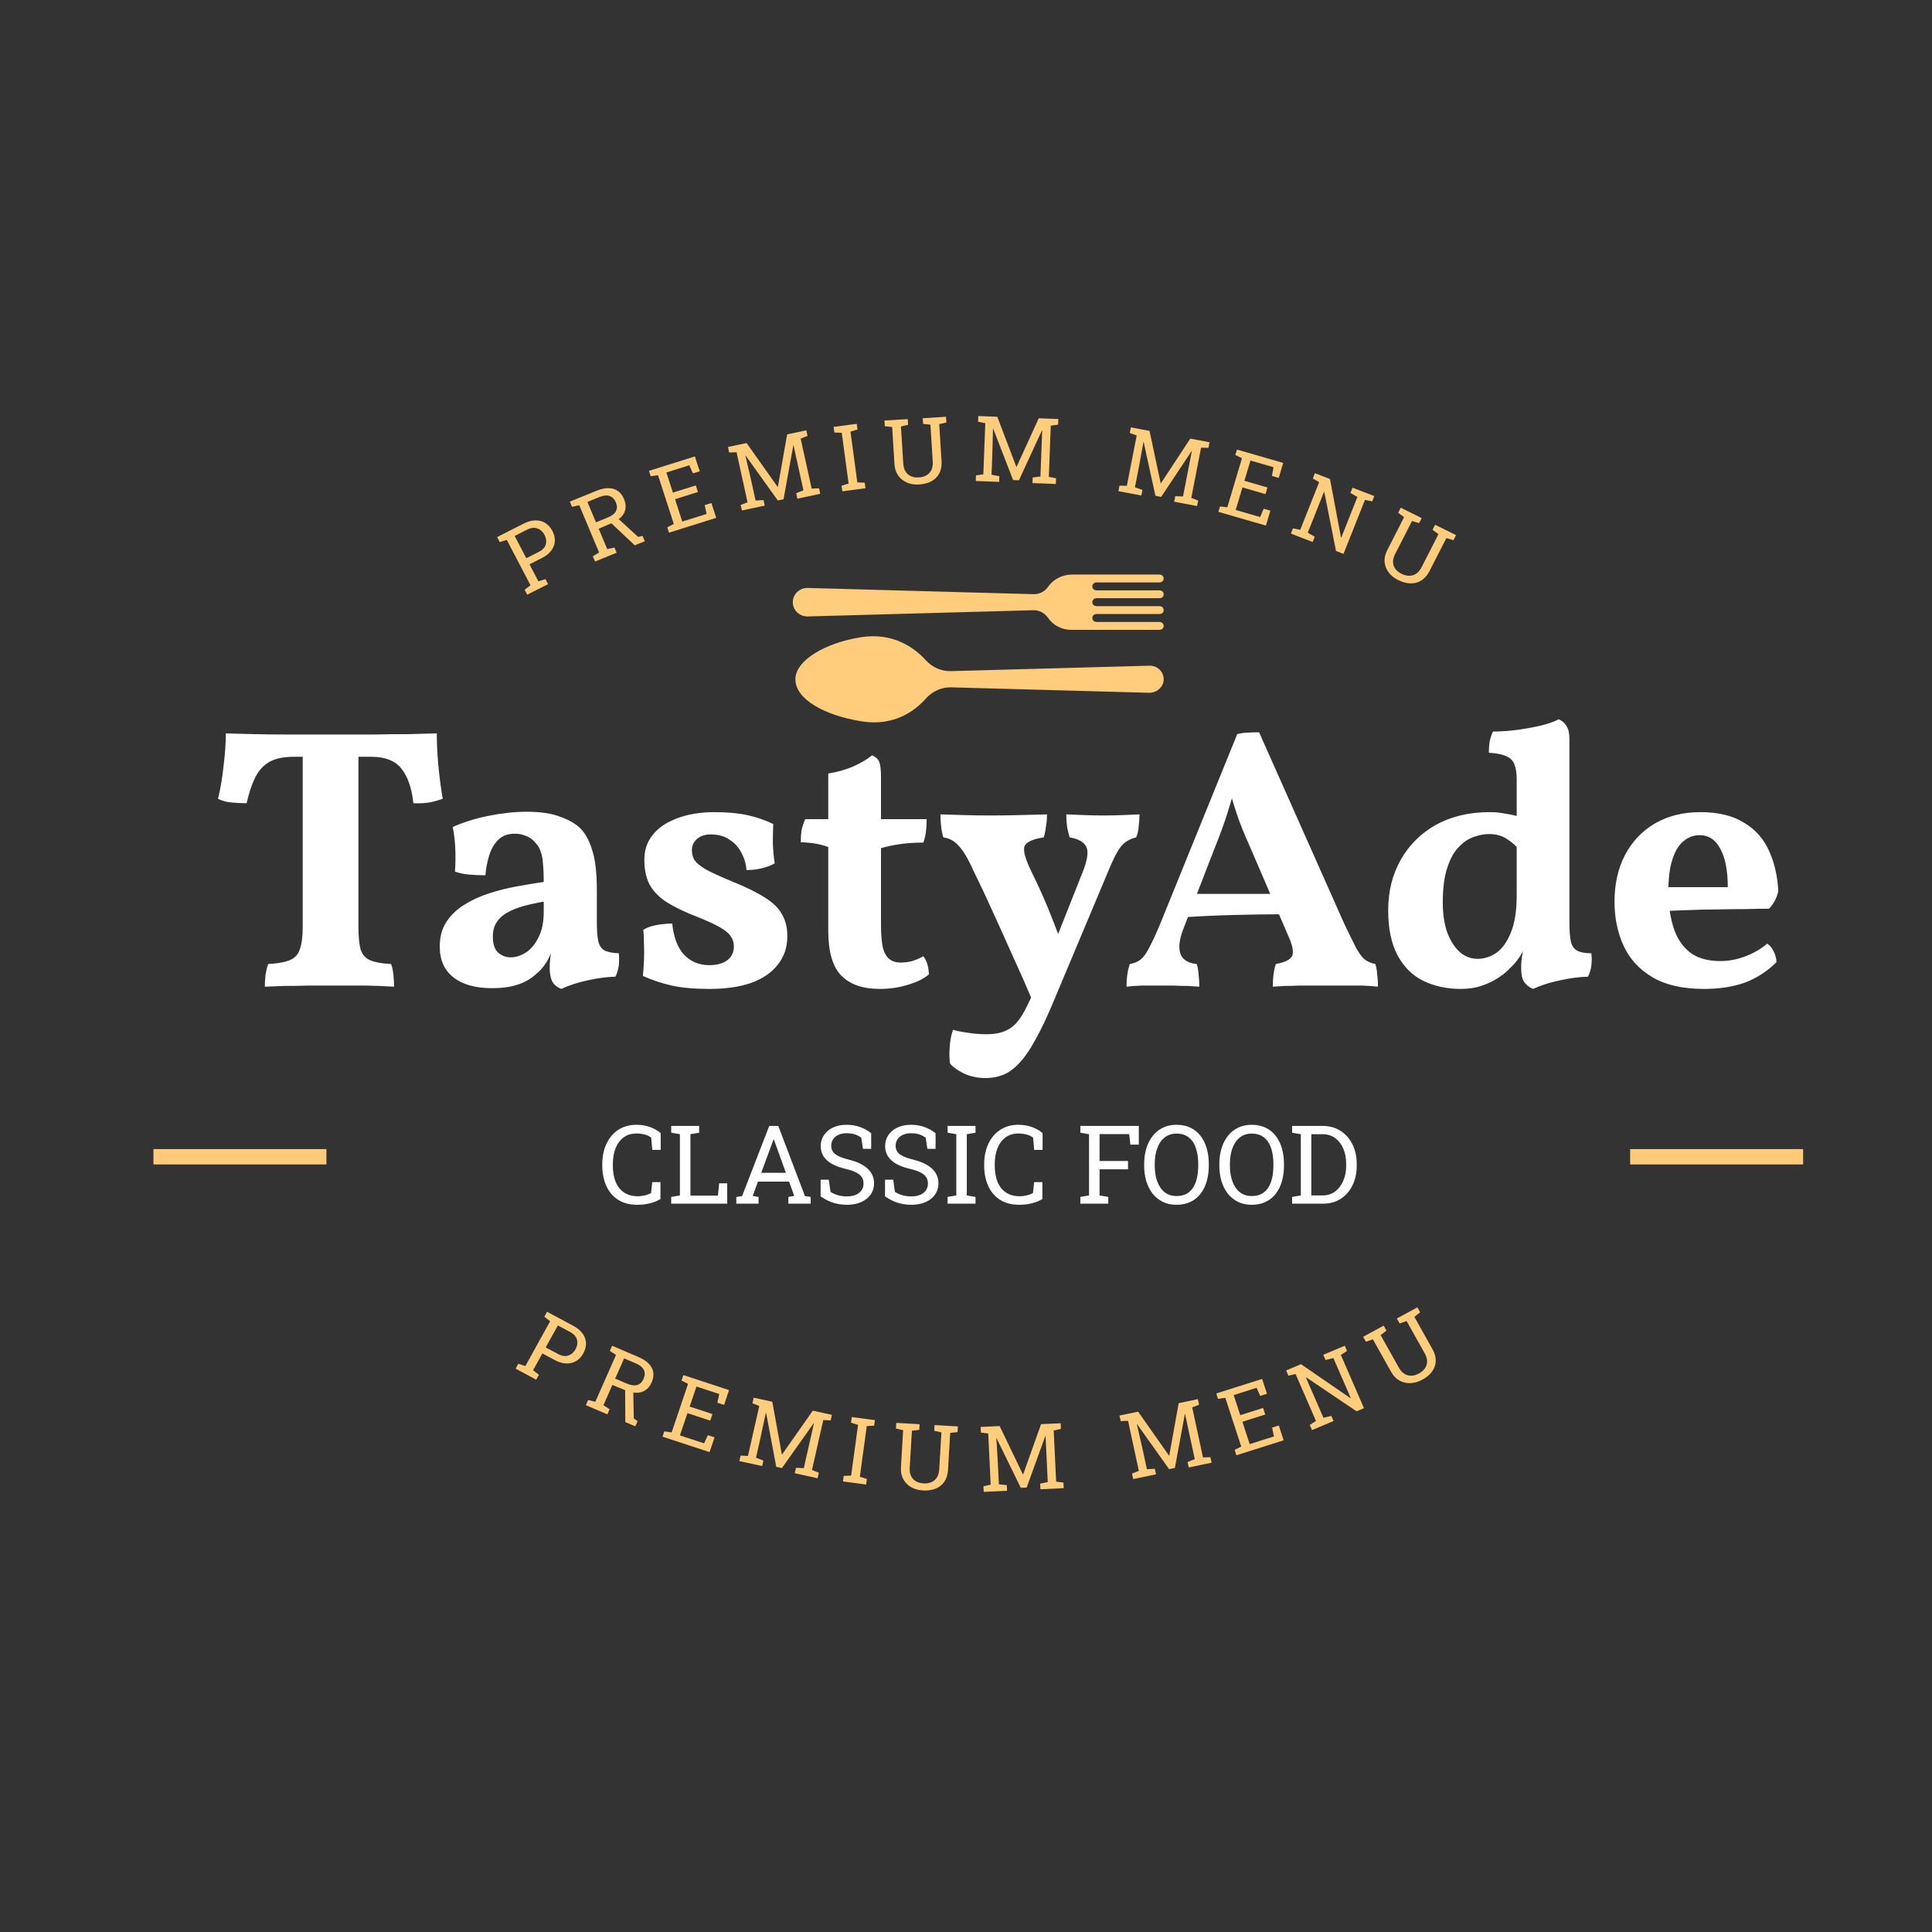 <svg width="252" height="252" viewBox="0 0 252 252" fill="none" xmlns="http://www.w3.org/2000/svg">
<rect x="0" y="0" width="252" height="252" fill="#333333" stroke="none"/>
<g clip-path="url(#clip0_47_486)">
<path d="M38.273 98.713C36.916 98.713 35.834 98.955 35.027 99.439C34.252 99.924 33.654 100.618 33.235 101.522C32.815 102.394 32.459 103.476 32.169 104.768C31.523 104.768 30.861 104.736 30.183 104.671C29.504 104.607 28.923 104.445 28.439 104.187C28.762 102.863 29.004 101.426 29.165 99.875C29.359 98.293 29.456 96.888 29.456 95.661C30.586 95.693 31.814 95.725 33.138 95.758C34.462 95.79 35.931 95.806 37.546 95.806C39.193 95.806 41.099 95.806 43.263 95.806C45.265 95.806 47.09 95.806 48.737 95.806C50.384 95.774 51.886 95.758 53.242 95.758C54.631 95.725 55.874 95.693 56.972 95.661C56.972 96.92 57.037 98.277 57.166 99.73C57.295 101.183 57.489 102.669 57.747 104.187C57.23 104.381 56.649 104.542 56.003 104.671C55.39 104.768 54.695 104.8 53.92 104.768C53.694 102.734 53.161 101.216 52.322 100.214C51.514 99.213 50.222 98.713 48.446 98.713H38.273ZM39.484 97.308H46.751V120.9C46.751 122.16 46.847 123.145 47.041 123.855C47.267 124.533 47.687 125.002 48.301 125.26C48.914 125.518 49.819 125.68 51.014 125.744C51.143 126.067 51.24 126.503 51.304 127.052C51.369 127.601 51.401 128.15 51.401 128.7C50.432 128.635 49.253 128.586 47.865 128.554C46.476 128.554 44.99 128.554 43.408 128.554C42.374 128.554 41.292 128.554 40.162 128.554C39.032 128.586 37.982 128.603 37.013 128.603C36.044 128.635 35.221 128.667 34.543 128.7C34.543 128.183 34.575 127.65 34.639 127.101C34.736 126.552 34.849 126.1 34.979 125.744C36.173 125.68 37.094 125.518 37.74 125.26C38.418 125.002 38.87 124.533 39.096 123.855C39.355 123.145 39.484 122.16 39.484 120.9V97.308ZM73.199 128.99C72.65 128.764 72.262 128.441 72.036 128.021C71.81 127.569 71.697 126.956 71.697 126.18C71.697 125.793 71.73 125.341 71.794 124.824C71.859 124.275 71.972 123.758 72.133 123.274L72.279 123.128C72.052 123.968 71.73 124.743 71.31 125.454C70.89 126.132 70.389 126.697 69.808 127.149C69.162 127.731 68.371 128.167 67.434 128.457C66.53 128.748 65.448 128.893 64.188 128.893C62.025 128.893 60.345 128.425 59.15 127.488C57.955 126.552 57.358 125.212 57.358 123.468C57.358 122.24 57.632 121.191 58.181 120.319C58.763 119.414 59.538 118.655 60.507 118.042C61.476 117.428 62.557 116.928 63.752 116.54C64.947 116.153 66.159 115.846 67.386 115.62C68.645 115.394 69.824 115.2 70.922 115.038C70.922 114.102 70.89 113.327 70.825 112.713C70.793 112.067 70.696 111.534 70.535 111.114C70.405 110.662 70.179 110.275 69.856 109.952C69.501 109.5 69.081 109.193 68.597 109.031C68.145 108.837 67.66 108.741 67.144 108.741C66.239 108.741 65.513 109.015 64.963 109.564C64.447 110.081 64.059 110.759 63.801 111.599C63.542 112.438 63.381 113.294 63.316 114.166C62.541 114.166 61.815 114.134 61.136 114.069C60.458 114.005 59.861 113.876 59.344 113.682C59.409 112.81 59.425 111.873 59.392 110.872C59.36 109.871 59.247 108.87 59.053 107.869C60.41 107.255 61.96 106.771 63.704 106.415C65.48 106.06 67.144 105.882 68.694 105.882C70.535 105.882 72.02 106.108 73.151 106.561C74.281 106.98 75.137 107.481 75.718 108.062C76.396 108.773 76.913 109.742 77.268 110.969C77.656 112.164 77.85 113.892 77.85 116.153V120.367C77.85 121.401 77.914 122.208 78.043 122.789C78.173 123.338 78.431 123.726 78.819 123.952C79.238 124.178 79.868 124.307 80.708 124.34C80.772 124.856 80.772 125.389 80.708 125.938C80.643 126.455 80.498 126.939 80.272 127.392C79.109 127.424 77.898 127.585 76.638 127.876C75.411 128.134 74.265 128.506 73.199 128.99ZM66.611 124.872C67.257 124.872 67.919 124.663 68.597 124.243C69.275 123.791 69.824 123.128 70.244 122.256C70.696 121.384 70.922 120.27 70.922 118.914V117.606C69.986 117.767 69.097 117.961 68.258 118.187C67.45 118.413 66.74 118.704 66.126 119.059C65.545 119.382 65.093 119.802 64.77 120.319C64.447 120.803 64.285 121.417 64.285 122.16C64.285 123.128 64.511 123.823 64.963 124.243C65.448 124.663 65.997 124.872 66.611 124.872ZM100.856 107.481C100.823 108.288 100.807 109.144 100.807 110.049C100.839 110.921 100.92 111.776 101.049 112.616C100.597 112.874 100.048 113.084 99.402 113.246C98.756 113.407 98.078 113.488 97.368 113.488C97.303 112.648 97.077 111.889 96.689 111.211C96.334 110.501 95.817 109.936 95.139 109.516C94.493 109.064 93.686 108.837 92.717 108.837C91.974 108.837 91.377 109.031 90.925 109.419C90.472 109.806 90.246 110.307 90.246 110.921C90.246 111.373 90.359 111.793 90.585 112.18C90.811 112.535 91.296 112.939 92.039 113.391C92.814 113.811 93.977 114.344 95.527 114.99C97.368 115.733 98.805 116.443 99.838 117.121C100.872 117.767 101.598 118.494 102.018 119.301C102.47 120.076 102.696 121.013 102.696 122.111C102.696 123.564 102.277 124.808 101.437 125.841C100.63 126.875 99.467 127.666 97.949 128.215C96.431 128.732 94.639 128.99 92.572 128.99C90.569 128.99 88.922 128.845 87.63 128.554C86.339 128.264 85.079 127.844 83.852 127.295C83.916 126.681 83.965 126.019 83.997 125.308C84.029 124.566 84.029 123.839 83.997 123.128C83.997 122.418 83.965 121.804 83.9 121.288C84.352 120.997 84.934 120.787 85.644 120.658C86.355 120.529 87.033 120.464 87.679 120.464C87.873 122.273 88.389 123.629 89.229 124.533C90.101 125.438 91.199 125.89 92.523 125.89C93.492 125.89 94.267 125.68 94.849 125.26C95.43 124.808 95.721 124.21 95.721 123.468C95.721 122.951 95.591 122.515 95.333 122.16C95.107 121.772 94.655 121.384 93.977 120.997C93.331 120.609 92.362 120.157 91.07 119.641C89.552 119.059 88.276 118.462 87.243 117.848C86.209 117.234 85.418 116.492 84.869 115.62C84.32 114.715 84.046 113.569 84.046 112.18C84.046 111.114 84.288 110.194 84.772 109.419C85.257 108.644 85.919 107.998 86.758 107.481C87.63 106.964 88.599 106.577 89.665 106.318C90.763 106.06 91.91 105.931 93.105 105.931C94.816 105.931 96.27 106.06 97.465 106.318C98.659 106.577 99.79 106.964 100.856 107.481ZM114.767 128.99C112.539 128.99 110.86 128.409 109.729 127.246C108.599 126.084 108.034 124.13 108.034 121.384V110.485C107.517 110.291 106.984 110.145 106.435 110.049C105.886 109.952 105.224 109.887 104.449 109.855C104.449 109.273 104.481 108.757 104.546 108.305C104.643 107.852 104.804 107.368 105.03 106.851H108.034V100.893C109.099 100.731 110.149 100.441 111.182 100.021C112.216 99.569 113.072 99.068 113.75 98.519C114.202 98.713 114.509 98.987 114.67 99.343C114.832 99.698 114.913 100.408 114.913 101.474V106.851H120.871C120.871 107.433 120.839 107.982 120.774 108.498C120.71 108.983 120.597 109.451 120.435 109.903C119.337 109.903 118.336 109.968 117.432 110.097C116.527 110.226 115.688 110.404 114.913 110.63V120.561C114.913 121.853 114.993 122.87 115.155 123.613C115.349 124.323 115.639 124.824 116.027 125.115C116.414 125.405 116.883 125.551 117.432 125.551C117.981 125.551 118.498 125.486 118.982 125.357C119.499 125.195 119.983 124.985 120.435 124.727C120.887 125.308 121.13 126.1 121.162 127.101C120.516 127.65 119.596 128.102 118.401 128.457C117.238 128.813 116.027 128.99 114.767 128.99ZM141.071 114.118C141.814 112.342 142.024 111.131 141.701 110.485C141.41 109.839 140.684 109.419 139.521 109.225C139.392 108.805 139.279 108.337 139.182 107.82C139.117 107.303 139.085 106.771 139.085 106.222C139.828 106.254 140.619 106.286 141.459 106.318C142.299 106.351 143.122 106.367 143.93 106.367C144.801 106.367 145.625 106.351 146.4 106.318C147.175 106.286 147.918 106.254 148.629 106.222C148.629 106.674 148.596 107.174 148.532 107.723C148.499 108.272 148.386 108.773 148.193 109.225C147.644 109.354 147.175 109.564 146.788 109.855C146.432 110.113 146.093 110.517 145.77 111.066C145.447 111.615 145.076 112.39 144.656 113.391L137.535 130.347C136.631 132.543 135.791 134.319 135.016 135.675C134.273 137.032 133.546 138.065 132.836 138.776C132.158 139.486 131.463 139.971 130.753 140.229C130.075 140.488 129.348 140.617 128.573 140.617C127.539 140.617 126.603 140.423 125.763 140.035C124.956 139.648 124.342 139.212 123.922 138.727C123.825 138.146 123.809 137.419 123.874 136.547C123.938 135.675 124.084 134.933 124.31 134.319C124.859 134.481 125.505 134.61 126.247 134.707C127.023 134.836 127.846 134.9 128.718 134.9C129.752 134.9 130.624 134.723 131.334 134.367C132.077 134.012 132.723 133.382 133.272 132.478C133.595 131.994 134.16 130.863 134.967 129.087C135.807 127.311 136.727 125.131 137.729 122.547L141.071 114.118ZM134.677 130.54C133.902 128.7 133.046 126.762 132.109 124.727C131.205 122.692 130.317 120.722 129.445 118.817C128.573 116.879 127.765 115.168 127.023 113.682C126.474 112.455 125.989 111.55 125.569 110.969C125.149 110.388 124.746 109.968 124.358 109.709C123.971 109.451 123.535 109.29 123.05 109.225C122.921 108.837 122.824 108.369 122.759 107.82C122.695 107.271 122.663 106.738 122.663 106.222C123.599 106.254 124.633 106.286 125.763 106.318C126.926 106.351 128.056 106.367 129.154 106.367C130.317 106.367 131.592 106.351 132.981 106.318C134.37 106.286 135.565 106.254 136.566 106.222C136.566 106.771 136.518 107.32 136.421 107.869C136.356 108.418 136.259 108.87 136.13 109.225C134.644 109.451 133.805 109.855 133.611 110.436C133.449 111.017 133.756 112.099 134.531 113.682C134.984 114.586 135.468 115.62 135.985 116.782C136.501 117.945 136.986 119.124 137.438 120.319C137.922 121.514 138.358 122.692 138.746 123.855L134.677 130.54ZM164.232 95.515L175.326 120.464C176.004 121.885 176.537 122.967 176.924 123.71C177.344 124.453 177.732 124.953 178.087 125.212C178.475 125.47 178.911 125.648 179.395 125.744C179.524 126.164 179.605 126.616 179.637 127.101C179.702 127.585 179.734 128.118 179.734 128.7C179.217 128.635 178.539 128.586 177.7 128.554C176.86 128.554 176.004 128.554 175.132 128.554C174.292 128.554 173.614 128.554 173.097 128.554C172.71 128.554 172.193 128.554 171.547 128.554C170.901 128.554 170.223 128.554 169.512 128.554C168.802 128.586 168.124 128.603 167.478 128.603C166.864 128.635 166.38 128.667 166.025 128.7C166.025 128.054 166.057 127.505 166.121 127.052C166.186 126.568 166.283 126.132 166.412 125.744C167.607 125.518 168.318 125.163 168.544 124.679C168.77 124.162 168.592 123.274 168.011 122.014L162.973 110.291C162.294 108.805 161.745 107.433 161.325 106.173C160.906 104.914 160.518 103.606 160.163 102.249H161.229C160.841 103.638 160.437 104.994 160.017 106.318C159.598 107.61 159.113 108.934 158.564 110.291L154.301 121.288C153.817 122.579 153.704 123.613 153.962 124.388C154.22 125.163 154.931 125.615 156.093 125.744C156.223 126.132 156.303 126.584 156.336 127.101C156.4 127.585 156.433 128.118 156.433 128.7C156.077 128.667 155.593 128.635 154.979 128.603C154.398 128.603 153.768 128.586 153.09 128.554C152.444 128.554 151.847 128.554 151.298 128.554C150.49 128.554 149.683 128.554 148.875 128.554C148.068 128.586 147.422 128.635 146.938 128.7C146.938 128.15 146.97 127.634 147.034 127.149C147.099 126.665 147.212 126.197 147.374 125.744C147.923 125.648 148.391 125.454 148.778 125.163C149.166 124.84 149.537 124.323 149.893 123.613C150.28 122.902 150.732 121.934 151.249 120.706L161.374 95.758C161.891 95.628 162.343 95.564 162.73 95.564C163.15 95.531 163.651 95.515 164.232 95.515ZM166.8 116.589L167.526 119.253C165.362 119.253 163.086 119.285 160.696 119.35C158.338 119.414 156.061 119.527 153.865 119.689L154.64 116.589H166.8ZM194.293 105.931C195.036 105.931 195.714 105.995 196.327 106.125C196.973 106.222 197.651 106.367 198.362 106.561V111.066C197.781 110.355 197.167 109.806 196.521 109.419C195.908 108.999 195.132 108.789 194.196 108.789C193.582 108.789 192.92 108.918 192.21 109.177C191.531 109.403 190.885 109.839 190.272 110.485C189.658 111.098 189.158 112.003 188.77 113.197C188.383 114.36 188.189 115.862 188.189 117.703C188.189 119.221 188.383 120.529 188.77 121.627C189.19 122.725 189.739 123.581 190.417 124.194C191.095 124.776 191.871 125.066 192.743 125.066C193.582 125.066 194.39 124.808 195.165 124.291C195.94 123.742 196.57 122.87 197.054 121.675C197.571 120.448 197.829 118.833 197.829 116.831L199.718 121.772C199.202 123.032 198.717 124.017 198.265 124.727C197.813 125.405 197.377 125.922 196.957 126.277C196.634 126.665 196.15 127.069 195.504 127.488C194.89 127.908 194.164 128.264 193.324 128.554C192.484 128.845 191.564 128.99 190.563 128.99C188.722 128.99 187.075 128.635 185.621 127.924C184.2 127.214 183.086 126.1 182.279 124.582C181.471 123.064 181.068 121.11 181.068 118.72C181.068 116.266 181.617 114.069 182.715 112.132C183.813 110.194 185.347 108.676 187.317 107.578C189.319 106.48 191.644 105.931 194.293 105.931ZM204.708 120.464C204.708 121.465 204.773 122.256 204.902 122.838C205.031 123.387 205.306 123.774 205.725 124C206.145 124.227 206.759 124.34 207.566 124.34C207.631 124.856 207.631 125.389 207.566 125.938C207.502 126.455 207.356 126.939 207.13 127.392C205.968 127.424 204.74 127.585 203.449 127.876C202.189 128.134 201.026 128.506 199.961 128.99C199.444 128.764 199.056 128.457 198.798 128.07C198.54 127.682 198.41 127.069 198.41 126.229C198.41 125.583 198.475 124.937 198.604 124.291C198.766 123.645 198.976 122.886 199.234 122.014L204.708 120.464ZM204.708 100.893V122.256H197.829V100.893H204.708ZM203.303 93.82C203.723 93.981 204.062 94.272 204.321 94.692C204.579 95.079 204.708 95.645 204.708 96.387V102.54H197.829V101.619C197.829 100.844 197.732 100.214 197.538 99.73C197.377 99.246 197.038 98.89 196.521 98.664C196.004 98.406 195.229 98.244 194.196 98.18C194.196 97.695 194.228 97.227 194.293 96.775C194.39 96.29 194.535 95.838 194.729 95.418C195.827 95.418 196.941 95.338 198.071 95.176C199.202 95.015 200.235 94.821 201.172 94.595C202.141 94.337 202.851 94.078 203.303 93.82ZM222.263 128.99C219.518 128.99 217.289 128.49 215.578 127.488C213.866 126.487 212.607 125.131 211.799 123.419C210.992 121.675 210.588 119.737 210.588 117.606C210.588 115.313 211.04 113.294 211.945 111.55C212.849 109.806 214.141 108.434 215.82 107.433C217.532 106.431 219.518 105.931 221.779 105.931C224.104 105.931 225.993 106.383 227.447 107.287C228.932 108.159 230.03 109.387 230.741 110.969C231.451 112.519 231.855 114.279 231.952 116.249C231.726 117.186 231.322 117.945 230.741 118.526C229.933 118.526 228.948 118.542 227.786 118.575C226.623 118.575 225.363 118.591 224.007 118.623C222.683 118.623 221.326 118.655 219.938 118.72C218.581 118.752 217.289 118.817 216.062 118.914V115.717H225.363C225.363 113.553 225.041 111.889 224.395 110.727C223.781 109.532 222.877 108.934 221.682 108.934C220.907 108.934 220.212 109.193 219.599 109.709C218.985 110.194 218.501 110.985 218.145 112.083C217.79 113.149 217.612 114.554 217.612 116.298C217.612 117.945 217.822 119.463 218.242 120.852C218.662 122.24 219.356 123.338 220.325 124.146C221.326 124.953 222.683 125.357 224.395 125.357C225.493 125.357 226.591 125.147 227.689 124.727C228.787 124.307 229.723 123.758 230.499 123.08C230.789 123.242 231.064 123.564 231.322 124.049C231.58 124.533 231.71 125.018 231.71 125.502C230.515 126.697 229.142 127.585 227.592 128.167C226.042 128.716 224.265 128.99 222.263 128.99Z" fill="white"/>
<path d="M68.769 77.568L68.429 76.918L69.2 76.344L66.107 70.425L65.185 70.709L64.842 70.054L65.689 69.625L68.317 68.293C68.858 68.02 69.368 67.881 69.847 67.877C70.325 67.87 70.753 67.984 71.13 68.219C71.507 68.455 71.813 68.798 72.049 69.249C72.286 69.703 72.392 70.149 72.368 70.588C72.343 71.027 72.189 71.436 71.905 71.815C71.621 72.194 71.209 72.52 70.669 72.793L69.064 73.607L70.224 75.826L71.146 75.541L71.486 76.192L68.769 77.568ZM68.649 72.812L70.254 71.999C70.766 71.739 71.078 71.409 71.189 71.01C71.301 70.604 71.248 70.194 71.031 69.777C70.813 69.361 70.504 69.079 70.102 68.93C69.703 68.779 69.248 68.834 68.735 69.093L67.13 69.906L68.649 72.812Z" fill="#FFCD7C"/>
<path d="M77.612 73.242L77.327 72.565L78.143 72.057L75.556 65.899L74.614 66.107L74.33 65.43L77.83 64.005C78.402 63.772 78.92 63.662 79.384 63.674C79.85 63.681 80.253 63.804 80.593 64.043C80.933 64.281 81.201 64.633 81.397 65.099C81.589 65.557 81.65 65.982 81.58 66.376C81.513 66.768 81.33 67.119 81.031 67.429C80.73 67.736 80.33 67.997 79.832 68.213L78.087 68.961L79.206 71.624L80.148 71.416L80.432 72.093L77.612 73.242ZM82.794 71.131L79.407 67.939L80.465 67.496L83.228 70.03L83.814 69.904L84.104 70.597L82.794 71.131ZM77.737 68.129L79.188 67.538C79.781 67.297 80.165 67.008 80.34 66.673C80.515 66.338 80.512 65.954 80.33 65.52C80.157 65.109 79.891 64.836 79.531 64.701C79.171 64.567 78.72 64.611 78.177 64.832L76.619 65.466L77.737 68.129Z" fill="#FFCD7C"/>
<path d="M87.259 69.479L87.033 68.781L87.888 68.342L85.831 61.987L84.875 62.117L84.647 61.413L90.636 59.533L91.264 61.472L90.386 61.747L89.909 60.689L86.92 61.627L87.77 64.253L90.754 63.316L91.032 64.175L88.048 65.112L88.993 68.031L92.16 67.037L91.922 65.885L92.794 65.611L93.42 67.545L87.259 69.479Z" fill="#FFCD7C"/>
<path d="M96.77 66.584L96.613 65.867L97.506 65.511L96.074 58.987L95.111 59.025L94.953 58.303L95.881 58.105L97.379 57.787L101.429 63.503L101.464 63.496L102.67 56.66L105.17 56.128L105.329 56.851L104.435 57.208L105.867 63.731L106.83 63.693L106.988 64.409L104.009 65.043L103.852 64.327L104.796 63.959L104.27 61.559L103.507 58.084L103.477 58.084L102.201 65.119L101.455 65.277L97.254 59.42L97.227 59.432L98.028 62.887L98.554 65.287L99.592 65.233L99.749 65.95L96.77 66.584Z" fill="#FFCD7C"/>
<path d="M109.867 64.082L109.769 63.355L110.688 63.07L109.793 56.451L108.83 56.413L108.731 55.68L111.751 55.284L111.85 56.017L110.931 56.302L111.826 62.921L112.789 62.959L112.887 63.686L109.867 64.082Z" fill="#FFCD7C"/>
<path d="M119.884 63.194C119.302 63.23 118.776 63.147 118.304 62.946C117.833 62.745 117.452 62.441 117.162 62.035C116.872 61.625 116.708 61.123 116.671 60.531L116.369 55.696L115.411 55.59L115.365 54.852L118.405 54.668L118.451 55.406L117.514 55.626L117.816 60.461C117.843 60.884 117.944 61.233 118.121 61.51C118.302 61.787 118.54 61.99 118.836 62.12C119.132 62.246 119.468 62.298 119.844 62.275C120.223 62.252 120.554 62.16 120.836 61.999C121.121 61.838 121.336 61.609 121.481 61.312C121.63 61.015 121.691 60.654 121.664 60.228L121.361 55.392L120.404 55.287L120.357 54.549L123.397 54.365L123.443 55.103L122.506 55.323L122.809 60.158C122.847 60.77 122.75 61.297 122.517 61.739C122.288 62.177 121.948 62.521 121.496 62.77C121.045 63.015 120.507 63.156 119.884 63.194Z" fill="#FFCD7C"/>
<path d="M127.278 62.739L127.306 62.006L128.261 61.878L128.516 55.204L127.574 55.006L127.602 54.267L128.55 54.302L130.081 54.359L132.564 60.889L132.599 60.891L135.487 54.559L138.041 54.654L138.013 55.393L137.058 55.52L136.803 62.194L137.745 62.392L137.717 63.126L134.674 63.013L134.702 62.28L135.709 62.154L135.803 59.698L135.939 56.143L135.91 56.136L132.905 62.644L132.143 62.616L129.549 55.912L129.52 55.917L129.425 59.462L129.332 61.917L130.349 62.118L130.321 62.852L127.278 62.739Z" fill="#FFCD7C"/>
<path d="M145.879 64.065L146.02 63.345L146.983 63.362L148.262 56.806L147.361 56.47L147.502 55.744L148.435 55.92L149.94 56.205L151.391 63.028L151.426 63.034L155.255 57.21L157.767 57.685L157.625 58.411L156.661 58.395L155.383 64.95L156.284 65.287L156.143 66.007L153.151 65.441L153.292 64.721L154.307 64.747L154.777 62.335L155.459 58.843L155.431 58.832L151.458 64.812L150.709 64.671L149.175 57.66L149.146 57.661L148.507 61.149L148.036 63.561L149.012 63.911L148.872 64.631L145.879 64.065Z" fill="#FFCD7C"/>
<path d="M158.919 66.763L159.129 66.059L160.087 66.167L161.996 59.767L161.131 59.347L161.342 58.638L167.372 60.382L166.79 62.335L165.906 62.079L166.112 60.939L163.103 60.069L162.314 62.714L165.318 63.582L165.06 64.447L162.056 63.578L161.179 66.519L164.367 67.441L164.825 66.355L165.703 66.609L165.122 68.556L158.919 66.763Z" fill="#FFCD7C"/>
<path d="M168.377 69.598L168.648 68.917L169.594 69.106L172.061 62.9L171.236 62.407L171.509 61.72L172.395 62.061L173.476 62.478L174.914 70.115L174.951 70.116L177.054 64.824L176.142 64.298L176.415 63.611L178.371 64.365L179.257 64.706L178.984 65.393L178.038 65.203L175.24 72.243L174.262 71.866L172.733 64.157L172.696 64.156L170.578 69.485L171.49 70.012L171.219 70.694L168.377 69.598Z" fill="#FFCD7C"/>
<path d="M182.367 75.656C181.845 75.398 181.431 75.065 181.125 74.657C180.819 74.25 180.644 73.799 180.6 73.305C180.557 72.808 180.672 72.295 180.942 71.766L183.146 67.452L182.37 66.885L182.706 66.227L185.435 67.579L185.099 68.237L184.174 67.961L181.97 72.275C181.777 72.652 181.687 73.004 181.699 73.33C181.714 73.658 181.817 73.952 182.007 74.211C182.199 74.466 182.464 74.677 182.801 74.845C183.142 75.013 183.476 75.099 183.802 75.1C184.132 75.103 184.435 75.013 184.712 74.829C184.992 74.648 185.229 74.367 185.424 73.987L187.628 69.672L186.852 69.106L187.188 68.448L189.917 69.799L189.581 70.458L188.656 70.182L186.452 74.496C186.172 75.042 185.819 75.448 185.392 75.712C184.97 75.975 184.5 76.102 183.982 76.092C183.465 76.079 182.927 75.934 182.367 75.656Z" fill="#FFCD7C"/>
<path d="M67.253 178.518L67.608 177.876L68.524 178.183L71.759 172.339L71.001 171.748L71.36 171.101L72.196 171.55L74.792 172.943C75.326 173.23 75.729 173.567 76.001 173.956C76.276 174.342 76.421 174.754 76.435 175.193C76.449 175.633 76.333 176.075 76.086 176.52C75.838 176.968 75.523 177.305 75.14 177.532C74.757 177.758 74.327 177.862 73.85 177.843C73.372 177.825 72.866 177.672 72.332 177.386L70.747 176.535L69.534 178.725L70.292 179.317L69.936 179.959L67.253 178.518ZM71.181 175.75L72.767 176.601C73.273 176.873 73.725 176.942 74.124 176.807C74.527 176.671 74.843 176.398 75.07 175.987C75.298 175.576 75.361 175.165 75.26 174.754C75.163 174.345 74.861 174.005 74.355 173.733L72.769 172.882L71.181 175.75Z" fill="#FFCD7C"/>
<path d="M76.418 183.283L76.715 182.612L77.653 182.837L80.353 176.728L79.546 176.205L79.843 175.534L83.317 177.022C83.884 177.265 84.324 177.556 84.638 177.893C84.957 178.228 85.147 178.599 85.209 179.005C85.272 179.412 85.201 179.846 84.997 180.308C84.796 180.762 84.527 181.101 84.191 181.324C83.858 181.549 83.474 181.663 83.04 181.667C82.607 181.668 82.138 181.566 81.634 181.363L79.875 180.647L78.707 183.289L79.514 183.812L79.217 184.483L76.418 183.283ZM81.562 185.487L81.539 180.872L82.598 181.313L82.668 185.03L83.166 185.357L82.862 186.044L81.562 185.487ZM80.24 179.821L81.68 180.438C82.268 180.691 82.746 180.762 83.112 180.653C83.479 180.544 83.757 180.275 83.947 179.845C84.127 179.437 84.142 179.059 83.99 178.711C83.838 178.363 83.493 178.073 82.954 177.843L81.407 177.18L80.24 179.821Z" fill="#FFCD7C"/>
<path d="M86.416 187.391L86.651 186.696L87.605 186.838L89.746 180.511L88.897 180.061L89.134 179.36L95.098 181.318L94.445 183.248L93.57 182.961L93.818 181.829L90.842 180.852L89.957 183.467L92.928 184.442L92.638 185.297L89.668 184.322L88.684 187.228L91.837 188.263L92.334 187.195L93.203 187.48L92.551 189.405L86.416 187.391Z" fill="#FFCD7C"/>
<path d="M96.437 190.575L96.599 189.859L97.562 189.904L99.037 183.39L98.146 183.027L98.31 182.306L99.237 182.509L100.733 182.838L101.979 189.699L102.013 189.707L106.016 183.998L108.513 184.546L108.35 185.268L107.387 185.223L105.911 191.737L106.802 192.1L106.64 192.815L103.666 192.162L103.828 191.446L104.842 191.502L105.385 189.106L106.171 185.636L106.144 185.624L101.992 191.485L101.247 191.321L99.925 184.27L99.895 184.269L99.151 187.737L98.609 190.133L99.574 190.512L99.412 191.228L96.437 190.575Z" fill="#FFCD7C"/>
<path d="M109.953 193.233L110.053 192.506L111.016 192.469L111.921 185.852L111.002 185.566L111.102 184.833L114.121 185.234L114.021 185.966L113.058 186.003L112.153 192.62L113.072 192.907L112.972 193.633L109.953 193.233Z" fill="#FFCD7C"/>
<path d="M120.38 194.406C119.798 194.373 119.286 194.229 118.842 193.974C118.398 193.719 118.057 193.373 117.818 192.935C117.58 192.494 117.479 191.976 117.514 191.384L117.801 186.547L116.863 186.33L116.906 185.592L119.947 185.767L119.903 186.505L118.946 186.613L118.659 191.449C118.634 191.872 118.692 192.231 118.834 192.527C118.98 192.823 119.192 193.053 119.47 193.217C119.748 193.377 120.075 193.467 120.451 193.489C120.831 193.511 121.171 193.458 121.47 193.332C121.773 193.205 122.014 193.003 122.194 192.726C122.378 192.449 122.482 192.097 122.508 191.671L122.794 186.834L121.856 186.617L121.9 185.879L124.94 186.054L124.897 186.792L123.939 186.9L123.653 191.736C123.616 192.349 123.456 192.861 123.171 193.272C122.89 193.68 122.511 193.981 122.032 194.175C121.554 194.365 121.003 194.442 120.38 194.406Z" fill="#FFCD7C"/>
<path d="M128.312 194.591L128.277 193.858L129.218 193.652L128.901 186.981L127.945 186.861L127.91 186.123L128.858 186.079L130.388 186.009L133.421 192.31L133.456 192.309L135.792 185.76L138.345 185.642L138.38 186.381L137.44 186.588L137.757 193.259L138.713 193.378L138.747 194.111L135.705 194.251L135.67 193.518L136.663 193.309L136.547 190.855L136.378 187.301L136.349 187.297L133.911 194.031L133.149 194.066L129.991 187.601L129.963 187.608L130.171 191.148L130.288 193.603L131.319 193.718L131.354 194.451L128.312 194.591Z" fill="#FFCD7C"/>
<path d="M147.806 192.923L147.652 192.206L148.546 191.852L147.138 185.323L146.175 185.358L146.019 184.635L146.948 184.441L148.447 184.128L152.477 189.858L152.511 189.851L153.742 183.021L156.244 182.497L156.4 183.22L155.505 183.574L156.913 190.103L157.877 190.068L158.031 190.785L155.05 191.408L154.896 190.691L155.842 190.327L155.324 187.925L154.574 184.447L154.544 184.447L153.243 191.477L152.496 191.633L148.317 185.761L148.29 185.773L149.077 189.231L149.595 191.633L150.632 191.583L150.787 192.3L147.806 192.923Z" fill="#FFCD7C"/>
<path d="M161.274 189.815L161.046 189.118L161.9 188.676L159.826 182.327L158.87 182.459L158.641 181.756L164.625 179.86L165.258 181.798L164.381 182.076L163.9 181.018L160.914 181.964L161.771 184.588L164.752 183.644L165.032 184.502L162.051 185.446L163.004 188.363L166.168 187.36L165.927 186.209L166.799 185.933L167.43 187.865L161.274 189.815Z" fill="#FFCD7C"/>
<path d="M171.134 186.532L170.842 185.859L171.651 185.341L168.988 179.216L168.049 179.435L167.754 178.757L168.628 178.388L169.696 177.938L176.162 182.384L176.19 182.36L173.919 177.137L172.894 177.392L172.599 176.714L174.531 175.9L175.405 175.531L175.7 176.209L174.891 176.728L177.911 183.675L176.945 184.082L170.363 179.647L170.336 179.671L172.623 184.931L173.648 184.676L173.94 185.349L171.134 186.532Z" fill="#FFCD7C"/>
<path d="M185.509 179.964C184.997 180.242 184.484 180.39 183.97 180.409C183.455 180.427 182.979 180.315 182.54 180.072C182.1 179.825 181.734 179.442 181.444 178.924L179.078 174.697L178.164 175.007L177.803 174.362L180.479 172.909L180.841 173.554L180.086 174.149L182.452 178.377C182.659 178.746 182.902 179.018 183.183 179.193C183.466 179.366 183.77 179.448 184.095 179.44C184.417 179.428 184.744 179.332 185.075 179.153C185.41 178.971 185.67 178.749 185.855 178.484C186.044 178.218 186.141 177.921 186.144 177.593C186.15 177.262 186.049 176.911 185.84 176.538L183.474 172.311L182.56 172.621L182.199 171.976L184.875 170.523L185.237 171.169L184.482 171.764L186.848 175.991C187.148 176.526 187.288 177.042 187.268 177.539C187.249 178.03 187.089 178.484 186.788 178.899C186.485 179.311 186.059 179.666 185.509 179.964Z" fill="#FFCD7C"/>
<path d="M83.147 157.146C82.13 157.146 81.28 156.923 80.598 156.478C79.92 156.032 79.409 155.421 79.066 154.646C78.727 153.87 78.557 152.991 78.557 152.006V151.86C78.557 150.866 78.736 149.984 79.094 149.213C79.451 148.438 79.964 147.827 80.633 147.382C81.301 146.936 82.1 146.713 83.029 146.713C83.683 146.713 84.282 146.815 84.826 147.019C85.369 147.224 85.819 147.484 86.177 147.799V149.986H85.083L84.937 148.384C84.788 148.268 84.617 148.171 84.422 148.092C84.231 148.013 84.018 147.953 83.781 147.911C83.549 147.869 83.296 147.848 83.022 147.848C82.358 147.848 81.796 148.02 81.336 148.364C80.876 148.703 80.528 149.172 80.291 149.77C80.055 150.369 79.936 151.061 79.936 151.846V152.006C79.936 152.856 80.062 153.583 80.312 154.186C80.568 154.785 80.937 155.243 81.42 155.558C81.907 155.874 82.499 156.032 83.196 156.032C83.521 156.032 83.839 155.992 84.15 155.913C84.461 155.835 84.719 155.732 84.923 155.607L85.076 154.193H86.149V156.394C85.768 156.631 85.313 156.817 84.784 156.951C84.254 157.081 83.709 157.146 83.147 157.146ZM87.549 157V156.122L88.684 155.927V147.939L87.549 147.744V146.859H88.684H90.056H91.191V147.744L90.056 147.939V155.948H93.643L93.803 154.346H94.855V157H87.549ZM96.039 157V156.122L96.791 156.018L100.336 146.859H101.513L104.996 156.018L105.741 156.122V157H102.83V156.122L103.596 155.99L102.927 154.124H98.867L98.177 155.99L98.943 156.122V157H96.039ZM99.291 152.974H102.509L101.019 148.851L100.935 148.621H100.893L100.81 148.851L99.291 152.974ZM110.456 157.146C109.839 157.146 109.244 157.056 108.673 156.875C108.102 156.694 107.556 156.415 107.036 156.039V153.873H108.102L108.332 155.468C108.634 155.653 108.961 155.797 109.314 155.9C109.667 156.002 110.048 156.053 110.456 156.053C110.92 156.053 111.313 155.983 111.633 155.844C111.958 155.7 112.207 155.503 112.378 155.252C112.55 155.001 112.636 154.709 112.636 154.374C112.636 154.063 112.562 153.789 112.413 153.552C112.265 153.316 112.019 153.109 111.675 152.933C111.336 152.751 110.872 152.594 110.282 152.459C109.586 152.296 108.996 152.08 108.513 151.811C108.035 151.537 107.67 151.208 107.419 150.822C107.173 150.432 107.05 149.986 107.05 149.485C107.05 148.956 107.19 148.482 107.468 148.064C107.751 147.646 108.144 147.317 108.645 147.075C109.147 146.834 109.732 146.713 110.4 146.713C111.111 146.713 111.738 146.822 112.281 147.04C112.829 147.254 113.279 147.514 113.632 147.82V149.847H112.567L112.337 148.398C112.128 148.231 111.868 148.092 111.557 147.981C111.246 147.869 110.86 147.813 110.4 147.813C110.01 147.813 109.667 147.883 109.37 148.022C109.072 148.157 108.84 148.347 108.673 148.593C108.506 148.84 108.422 149.13 108.422 149.464C108.422 149.757 108.497 150.012 108.645 150.23C108.799 150.448 109.045 150.641 109.384 150.808C109.727 150.971 110.185 151.124 110.756 151.268C111.824 151.533 112.632 151.925 113.179 152.445C113.732 152.96 114.008 153.599 114.008 154.36C114.008 154.904 113.862 155.386 113.569 155.809C113.277 156.227 112.864 156.554 112.33 156.791C111.8 157.028 111.176 157.146 110.456 157.146ZM118.856 157.146C118.238 157.146 117.644 157.056 117.073 156.875C116.502 156.694 115.956 156.415 115.436 156.039V153.873H116.502L116.731 155.468C117.033 155.653 117.361 155.797 117.714 155.9C118.066 156.002 118.447 156.053 118.856 156.053C119.32 156.053 119.712 155.983 120.033 155.844C120.358 155.7 120.606 155.503 120.778 155.252C120.95 155.001 121.036 154.709 121.036 154.374C121.036 154.063 120.961 153.789 120.813 153.552C120.664 153.316 120.418 153.109 120.075 152.933C119.736 152.751 119.271 152.594 118.682 152.459C117.985 152.296 117.395 152.08 116.913 151.811C116.434 151.537 116.07 151.208 115.819 150.822C115.573 150.432 115.45 149.986 115.45 149.485C115.45 148.956 115.589 148.482 115.868 148.064C116.151 147.646 116.543 147.317 117.045 147.075C117.546 146.834 118.131 146.713 118.8 146.713C119.51 146.713 120.137 146.822 120.681 147.04C121.228 147.254 121.679 147.514 122.032 147.82V149.847H120.966L120.736 148.398C120.527 148.231 120.267 148.092 119.956 147.981C119.645 147.869 119.26 147.813 118.8 147.813C118.41 147.813 118.066 147.883 117.769 148.022C117.472 148.157 117.24 148.347 117.073 148.593C116.906 148.84 116.822 149.13 116.822 149.464C116.822 149.757 116.896 150.012 117.045 150.23C117.198 150.448 117.444 150.641 117.783 150.808C118.127 150.971 118.584 151.124 119.155 151.268C120.223 151.533 121.031 151.925 121.579 152.445C122.132 152.96 122.408 153.599 122.408 154.36C122.408 154.904 122.262 155.386 121.969 155.809C121.677 156.227 121.263 156.554 120.729 156.791C120.2 157.028 119.575 157.146 118.856 157.146ZM123.599 157V156.122L124.734 155.927V147.939L123.599 147.744V146.859H127.241V147.744L126.106 147.939V155.927L127.241 156.122V157H123.599ZM132.96 157.146C131.943 157.146 131.093 156.923 130.41 156.478C129.733 156.032 129.222 155.421 128.878 154.646C128.539 153.87 128.37 152.991 128.37 152.006V151.86C128.37 150.866 128.549 149.984 128.906 149.213C129.264 148.438 129.777 147.827 130.445 147.382C131.114 146.936 131.913 146.713 132.841 146.713C133.496 146.713 134.095 146.815 134.638 147.019C135.181 147.224 135.632 147.484 135.989 147.799V149.986H134.896L134.75 148.384C134.601 148.268 134.429 148.171 134.234 148.092C134.044 148.013 133.83 147.953 133.593 147.911C133.361 147.869 133.108 147.848 132.834 147.848C132.17 147.848 131.608 148.02 131.149 148.364C130.689 148.703 130.341 149.172 130.104 149.77C129.867 150.369 129.749 151.061 129.749 151.846V152.006C129.749 152.856 129.874 153.583 130.125 154.186C130.38 154.785 130.749 155.243 131.232 155.558C131.72 155.874 132.312 156.032 133.008 156.032C133.333 156.032 133.651 155.992 133.963 155.913C134.274 155.835 134.531 155.732 134.736 155.607L134.889 154.193H135.961V156.394C135.581 156.631 135.126 156.817 134.596 156.951C134.067 157.081 133.521 157.146 132.96 157.146ZM140.913 157V156.122L142.049 155.927V147.939L140.913 147.744V146.859H148.54V149.297H147.439L147.286 147.925H143.421V151.435H147.133V152.515H143.421V155.927L144.556 156.122V157H140.913ZM153.45 157.146C152.795 157.146 152.208 157.021 151.688 156.77C151.168 156.519 150.725 156.167 150.358 155.712C149.996 155.252 149.717 154.709 149.522 154.082C149.332 153.455 149.236 152.763 149.236 152.006V151.86C149.236 151.108 149.332 150.418 149.522 149.791C149.717 149.16 149.996 148.614 150.358 148.155C150.725 147.695 151.168 147.34 151.688 147.089C152.208 146.838 152.795 146.713 153.45 146.713C154.142 146.713 154.75 146.838 155.275 147.089C155.8 147.34 156.238 147.695 156.591 148.155C156.949 148.614 157.218 149.16 157.399 149.791C157.58 150.418 157.671 151.108 157.671 151.86V152.006C157.671 152.763 157.58 153.455 157.399 154.082C157.218 154.709 156.949 155.252 156.591 155.712C156.238 156.167 155.8 156.519 155.275 156.77C154.75 157.021 154.142 157.146 153.45 157.146ZM153.45 156.004C154.123 156.004 154.667 155.837 155.08 155.503C155.498 155.168 155.804 154.702 155.999 154.103C156.194 153.499 156.292 152.8 156.292 152.006V151.846C156.292 151.057 156.192 150.365 155.992 149.77C155.797 149.172 155.491 148.705 155.073 148.371C154.655 148.032 154.114 147.862 153.45 147.862C152.842 147.862 152.326 148.032 151.904 148.371C151.481 148.71 151.161 149.178 150.943 149.777C150.725 150.372 150.615 151.061 150.615 151.846V152.006C150.615 152.796 150.725 153.492 150.943 154.096C151.161 154.695 151.481 155.164 151.904 155.503C152.326 155.837 152.842 156.004 153.45 156.004ZM163.257 157.146C162.602 157.146 162.015 157.021 161.495 156.77C160.974 156.519 160.531 156.167 160.164 155.712C159.802 155.252 159.523 154.709 159.328 154.082C159.138 153.455 159.043 152.763 159.043 152.006V151.86C159.043 151.108 159.138 150.418 159.328 149.791C159.523 149.16 159.802 148.614 160.164 148.155C160.531 147.695 160.974 147.34 161.495 147.089C162.015 146.838 162.602 146.713 163.257 146.713C163.948 146.713 164.557 146.838 165.081 147.089C165.606 147.34 166.045 147.695 166.398 148.155C166.755 148.614 167.025 149.16 167.206 149.791C167.387 150.418 167.477 151.108 167.477 151.86V152.006C167.477 152.763 167.387 153.455 167.206 154.082C167.025 154.709 166.755 155.252 166.398 155.712C166.045 156.167 165.606 156.519 165.081 156.77C164.557 157.021 163.948 157.146 163.257 157.146ZM163.257 156.004C163.93 156.004 164.473 155.837 164.886 155.503C165.304 155.168 165.611 154.702 165.806 154.103C166.001 153.499 166.098 152.8 166.098 152.006V151.846C166.098 151.057 165.998 150.365 165.799 149.77C165.604 149.172 165.297 148.705 164.879 148.371C164.462 148.032 163.921 147.862 163.257 147.862C162.648 147.862 162.133 148.032 161.71 148.371C161.288 148.71 160.968 149.178 160.749 149.777C160.531 150.372 160.422 151.061 160.422 151.846V152.006C160.422 152.796 160.531 153.492 160.749 154.096C160.968 154.695 161.288 155.164 161.71 155.503C162.133 155.837 162.648 156.004 163.257 156.004ZM168.536 157V156.122L169.671 155.927V147.939L168.536 147.744V146.859H169.671H172.506C173.402 146.859 174.182 147.073 174.846 147.5C175.515 147.927 176.035 148.514 176.406 149.262C176.778 150.01 176.963 150.864 176.963 151.825V152.041C176.963 152.979 176.785 153.824 176.427 154.576C176.07 155.324 175.561 155.916 174.902 156.352C174.247 156.784 173.472 157 172.576 157H168.536ZM171.043 155.927H172.506C173.147 155.927 173.697 155.753 174.157 155.405C174.616 155.052 174.969 154.583 175.215 153.998C175.466 153.408 175.591 152.756 175.591 152.041V151.811C175.591 151.073 175.466 150.414 175.215 149.833C174.969 149.248 174.616 148.786 174.157 148.447C173.697 148.108 173.147 147.939 172.506 147.939H171.043V155.927Z" fill="white"/>
<path d="M212.629 150.883H235.189" stroke="#FFCB7A" stroke-width="2" stroke-miterlimit="10"/>
<path d="M20.017 150.883H42.577" stroke="#FFCB7A" stroke-width="2" stroke-miterlimit="10"/>
<path d="M151.783 81.586C151.756 81.324 151.503 81.127 151.236 81.127H142.996C142.716 81.127 142.476 80.891 142.476 80.602C142.476 80.326 142.716 80.09 142.996 80.09H151.263C151.556 80.09 151.783 79.866 151.783 79.578C151.783 79.289 151.556 79.066 151.263 79.066H143.036C142.756 79.066 142.503 78.869 142.476 78.606C142.449 78.291 142.689 78.028 142.996 78.028H151.263C151.556 78.028 151.783 77.805 151.783 77.516C151.783 77.228 151.556 77.004 151.263 77.004H142.996C142.716 77.004 142.476 76.768 142.476 76.492C142.476 76.203 142.716 75.967 142.996 75.967H151.236C151.503 75.967 151.756 75.77 151.783 75.508C151.809 75.206 151.569 74.943 151.263 74.943H139.823C138.543 74.943 137.369 75.573 136.689 76.558C136.276 77.149 135.596 77.503 134.863 77.503L105.356 76.689C104.289 76.663 103.409 77.503 103.409 78.54V78.553C103.409 79.591 104.289 80.431 105.356 80.405L134.849 79.591C135.583 79.591 136.263 79.972 136.689 80.575C137.343 81.534 138.449 82.151 139.716 82.151H151.263C151.569 82.151 151.809 81.888 151.783 81.586Z" fill="#FFCD7C"/>
<path d="M112.307 83.115C107.64 83.85 103.747 86.134 103.747 88.603C103.747 91.255 107.64 93.316 112.307 94.077C116.627 94.799 119.373 92.686 120.76 91.123C121.587 90.178 122.787 89.626 124.053 89.653L149.84 90.362C150.8 90.388 151.68 89.719 151.773 88.773C151.88 87.697 151.013 86.804 149.933 86.83L124.04 87.539C122.787 87.578 121.6 87.04 120.773 86.134C119.36 84.572 116.573 82.445 112.307 83.115Z" fill="#FFCD7C"/>
</g>
<defs>
<clipPath id="clip0_47_486">
<rect width="252" height="252" fill="white"/>
</clipPath>
</defs>
</svg>
